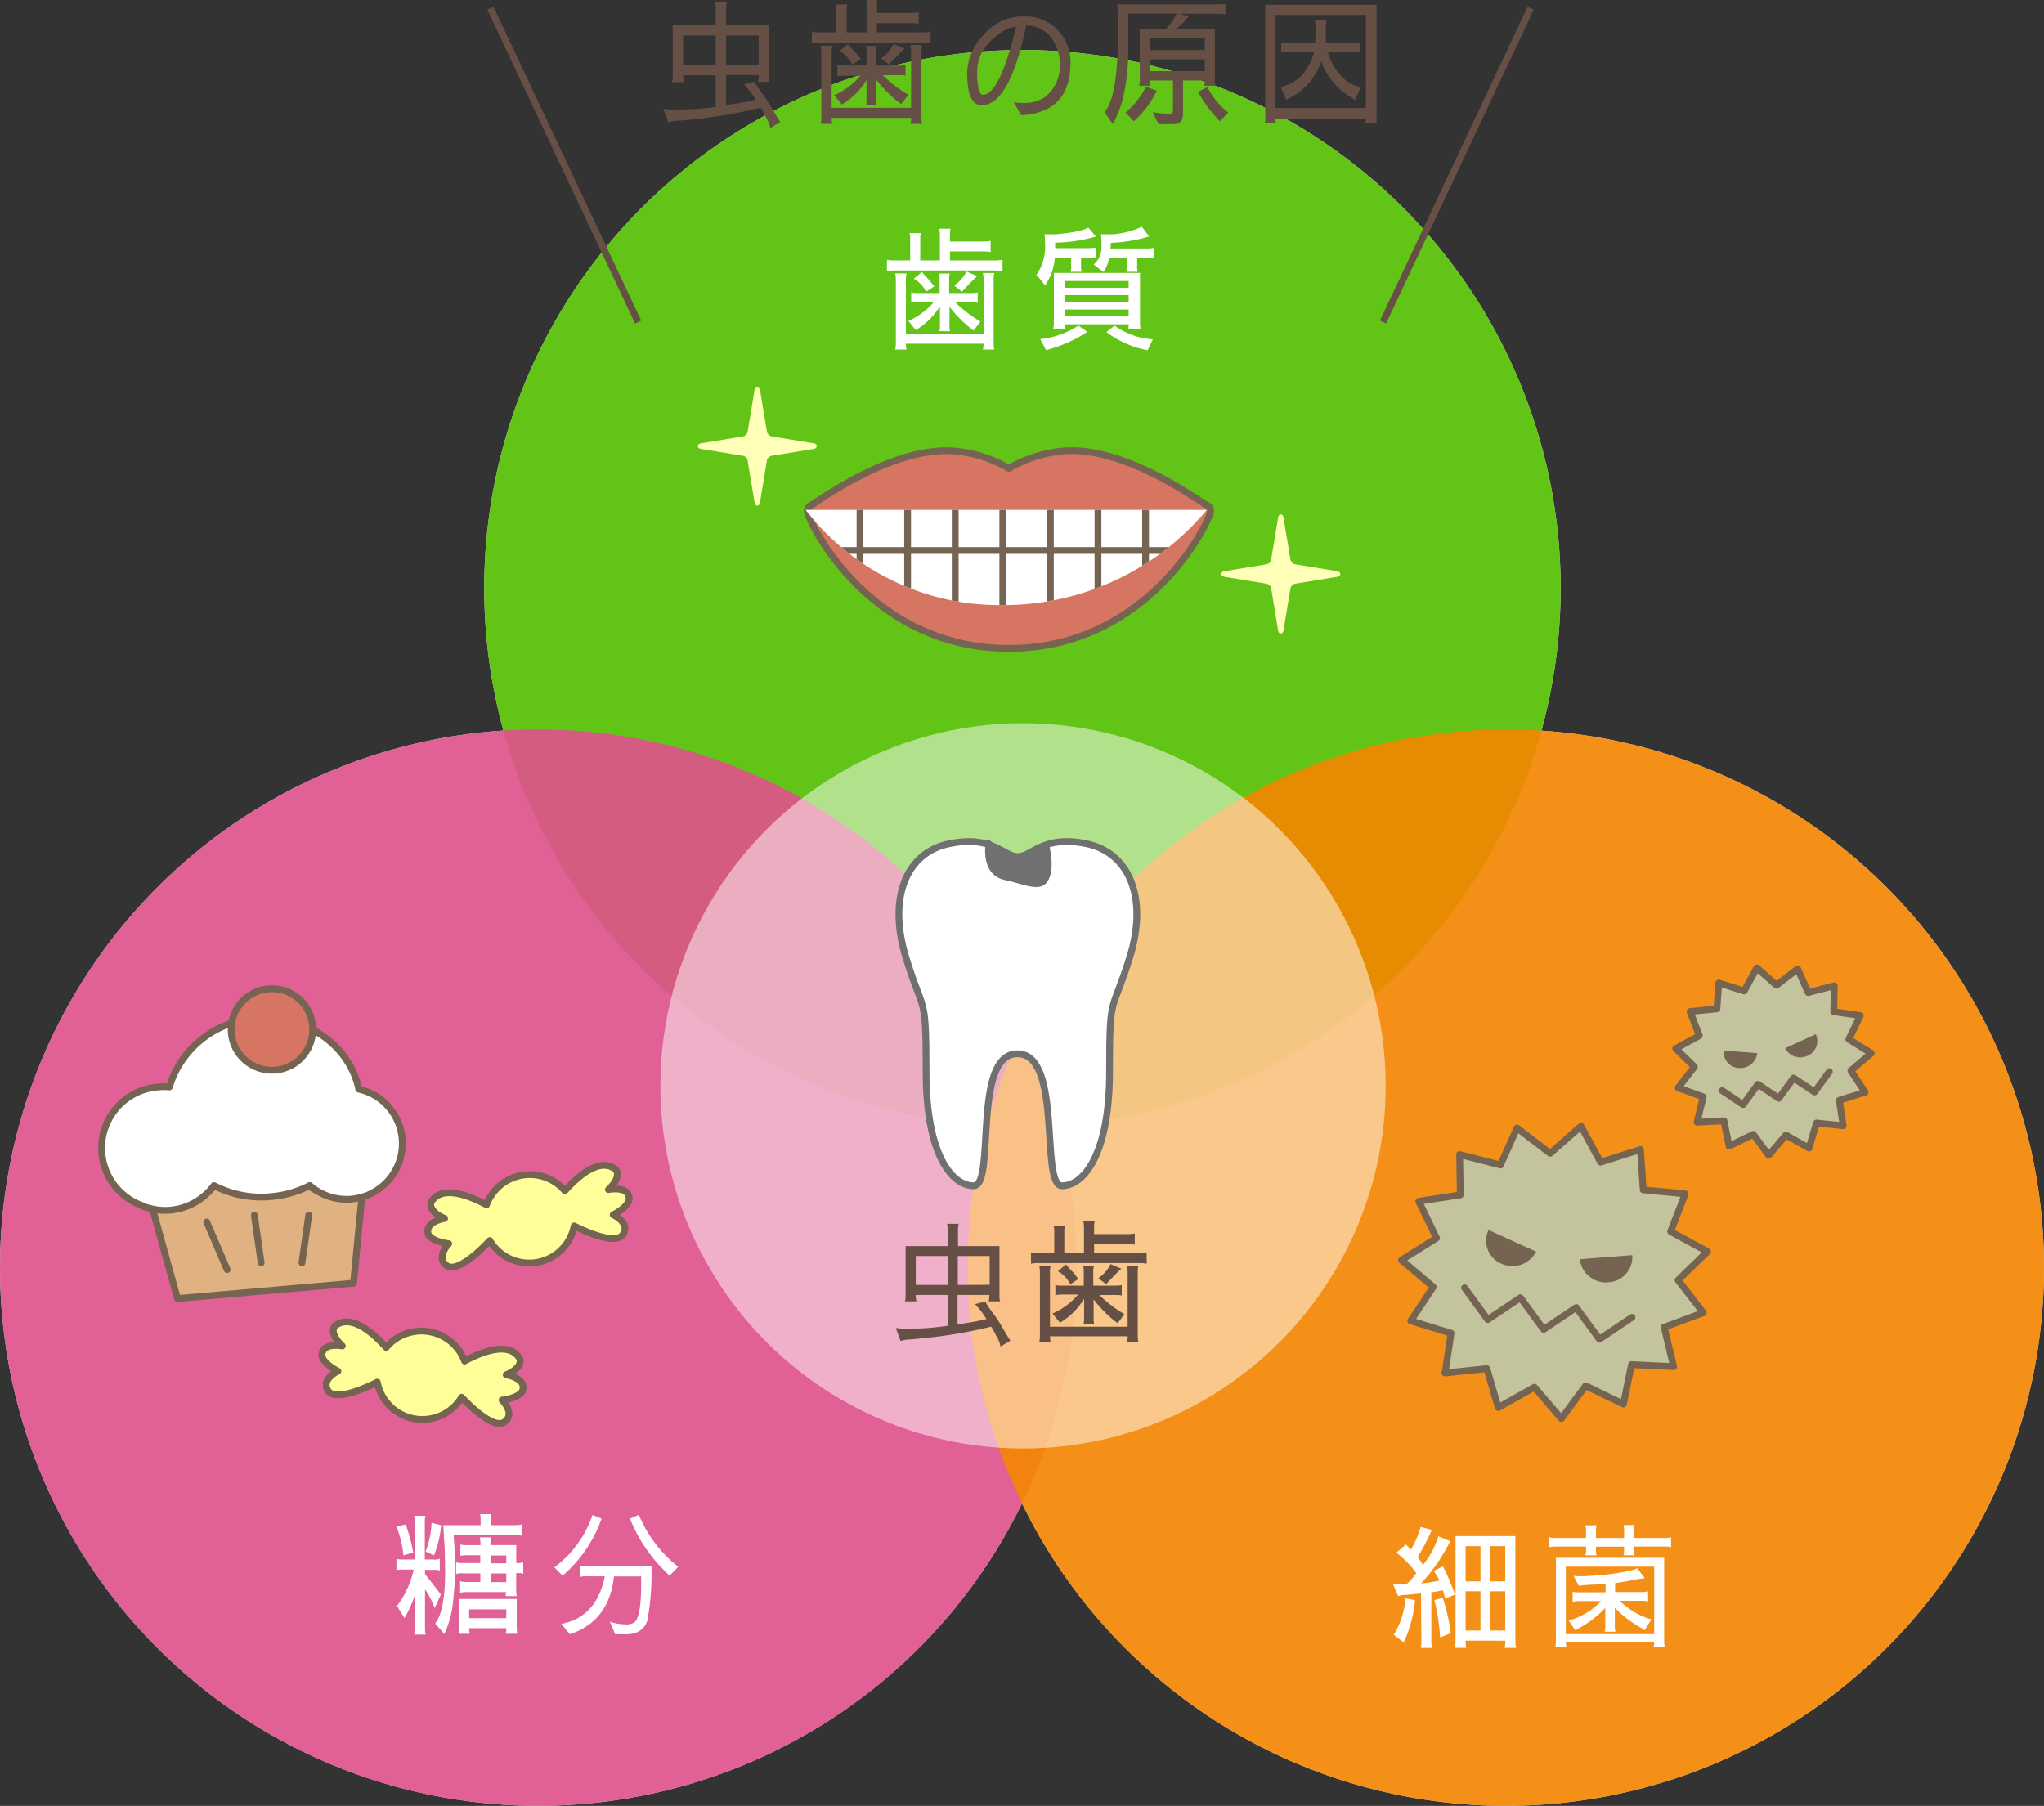 <svg xmlns="http://www.w3.org/2000/svg" xmlns:xlink="http://www.w3.org/1999/xlink" viewBox="0 0 300.63 265.62"><rect x="0" y="0" width="300.63" height="265.62" fill="#333333" stroke="none"/><defs><style>.cls-1,.cls-13,.cls-2,.cls-8,.cls-9{fill:#fff;}.cls-2,.cls-3,.cls-4,.cls-5{opacity:0.9;}.cls-3{fill:#54c000;}.cls-4{fill:#e0518c;}.cls-5{fill:#f58700;}.cls-6{fill:#665045;}.cls-15,.cls-7{fill:none;}.cls-7{stroke:#665045;stroke-miterlimit:10;}.cls-8{opacity:0.5;}.cls-9{stroke:#717070;}.cls-11,.cls-12,.cls-13,.cls-14,.cls-15,.cls-18,.cls-9{stroke-linecap:round;stroke-linejoin:round;}.cls-10{fill:#717070;fill-rule:evenodd;}.cls-11{fill:#ff9;}.cls-11,.cls-12,.cls-13,.cls-14,.cls-15,.cls-18{stroke:#756452;}.cls-12{fill:#e0b181;}.cls-14{fill:#d67562;}.cls-16{clip-path:url(#clip-path);}.cls-17{fill:#ffffb8;}.cls-18{fill:#c3c49d;}.cls-19{fill:#756452;}</style><clipPath id="clip-path"><path class="cls-1" d="M118.49,75h59a38.91,38.91,0,0,1-30,14A36,36,0,0,1,118.49,75Z"/></clipPath></defs><title>img2</title><g id="レイヤー_2" data-name="レイヤー 2"><g id="contents"><circle class="cls-2" cx="150.38" cy="86.51" r="79.16"/><circle class="cls-2" cx="79.16" cy="186.45" r="79.16"/><circle class="cls-2" cx="221.47" cy="186.45" r="79.16"/><circle class="cls-3" cx="150.38" cy="86.51" r="79.16"/><circle class="cls-4" cx="79.16" cy="186.45" r="79.16"/><circle class="cls-5" cx="221.47" cy="186.45" r="79.16"/><path class="cls-1" d="M147.45,38.2v1.68a4.32,4.32,0,0,0-1-.1H131.39a4.22,4.22,0,0,0-.94.1V38.2a2.9,2.9,0,0,0,.94.1h2.48V35.06a2.81,2.81,0,0,0-.1-.78h1.68a2.65,2.65,0,0,0-.1.78V38.3h2.89V34.64a4.86,4.86,0,0,0-.1-1h1.66a4.72,4.72,0,0,0-.08,1v.88h4.83a5.23,5.23,0,0,0,1.15-.1v1.66a4.57,4.57,0,0,0-1.11-.1h-4.87V38.3H146A7.12,7.12,0,0,0,147.45,38.2Zm-1.31,2.89v9.4a4,4,0,0,0,.1.92h-1.68a3.11,3.11,0,0,0,.1-.86H133.24a3.91,3.91,0,0,0,.1.86h-1.68a3.66,3.66,0,0,0,.1-.92V41.13a4.12,4.12,0,0,0-.1-.92h1.68a2.79,2.79,0,0,0-.1.74v8.19h11.42V41.1a3.76,3.76,0,0,0-.1-.94h1.68A3.76,3.76,0,0,0,146.14,41.1Zm-6.49,4v2.76a1.91,1.91,0,0,0,.1.86h-1.6a1.85,1.85,0,0,0,.1-.68v-3a10.19,10.19,0,0,1-3.56,3.52l-1.09-1.35a10.3,10.3,0,0,0,3.77-2.79h-2a7.67,7.67,0,0,0-1.35.08V43a2.66,2.66,0,0,0,.78.1h3.4v-2a2.34,2.34,0,0,0-.1-.86h1.6a2.36,2.36,0,0,0-.1.86v2H143a3,3,0,0,0,.8-.1v1.56a2.73,2.73,0,0,0-.67-.08h-2.62a18.89,18.89,0,0,0,3.69,2.81l-1,1.33A17.35,17.35,0,0,1,139.65,45.12Zm-3.44-2.19A4.4,4.4,0,0,0,134.4,41l1.19-1q.16.21.74.84a8.5,8.5,0,0,1,.74.86,1.86,1.86,0,0,0,.37.41Zm5.28,0-1.15-.9a5.29,5.29,0,0,0,1.8-2.07l1.58.68Q142.43,41.84,141.49,42.91Z"/><path class="cls-1" d="M153.69,42a9.15,9.15,0,0,0-1.27-1.54,7.4,7.4,0,0,0,1.29-4.69,7.86,7.86,0,0,0-.1-1.31l1.7,0q3.77-.35,4.75-1l1.13,1.33a22.69,22.69,0,0,1-6,.9l0,.8H160a7,7,0,0,0,1.19-.08V38a4.32,4.32,0,0,0-1.08-.1H159v1.31a2.14,2.14,0,0,0,.1.76h-1.66a1.72,1.72,0,0,0,.1-.76V37.93h-2.4A8.11,8.11,0,0,1,153.69,42Zm4.91,5.9,1.33.92a21,21,0,0,1-6.08,2.68L153,49.87A12.51,12.51,0,0,0,158.59,47.9Zm-1.86.43H154.9a3,3,0,0,0,.1-.82V40.14h12.67v7.37a4,4,0,0,0,.08.82h-1.82a2.59,2.59,0,0,0,.08-.63h-9.36Q156.68,48,156.74,48.33Zm-.1-6H166v-1h-9.36Zm0,1.07v1H166v-1ZM166,46.53v-1h-9.36v1ZM162.31,40l-1.47-1.09A3.15,3.15,0,0,0,162,36.46a12.5,12.5,0,0,0-.08-2l1.7,0a12.39,12.39,0,0,0,4.32-1.11L169,34.78a22.42,22.42,0,0,1-5.63.94,3.41,3.41,0,0,1-.06.82h5.36a5,5,0,0,0,1-.08V38a3.14,3.14,0,0,0-.92-.1h-1.5v1.31a2.14,2.14,0,0,0,.1.76h-1.68a1.78,1.78,0,0,0,.1-.76V37.93h-2.66A5,5,0,0,1,162.31,40Zm1.62,7.9a10.69,10.69,0,0,0,5.63,2l-.76,1.62a14.57,14.57,0,0,1-6.08-2.68Z"/><path class="cls-1" d="M58.31,224.53l1.35-.31a22.38,22.38,0,0,1,1.11,4.14l-1.43.41A15.91,15.91,0,0,0,58.31,224.53Zm6.37,4.73V231a3,3,0,0,0-.82-.1H62.51v.63q1.23,1.52,2.33,3l-.9,2a12.55,12.55,0,0,0-1.43-2.76v5.75a3.86,3.86,0,0,0,.1.9H60.93a2.67,2.67,0,0,0,.1-.84v-5A18.54,18.54,0,0,1,59.5,238l-1.11-1.8a13.67,13.67,0,0,0,2.46-5.34H59.31a2.78,2.78,0,0,0-1,.1v-1.68a3.13,3.13,0,0,0,1,.1H61v-5.53a4.76,4.76,0,0,0-.08-.9h1.66a3.43,3.43,0,0,0-.1.9v5.53h1.23A1.94,1.94,0,0,0,64.68,229.26Zm-.84-.49-1.25-.57a12.59,12.59,0,0,0,.88-4.22l1.41.35A15.58,15.58,0,0,1,63.84,228.77Zm2.8,6.73a14.73,14.73,0,0,1-1.28,4.84L64,238.8q1.47-1.9,1.47-7.51,0-.8-.06-3.48l-.21-3.48h5.49v-.94a2.18,2.18,0,0,0-.08-.68h1.66a1.69,1.69,0,0,0-.1.68v.94h3.54a4.59,4.59,0,0,0,1-.1v1.66a3.44,3.44,0,0,0-1-.1H66.73q0,.08.09,1.43T66.9,230q0,1.4,0,2.13T66.65,235.5Zm5.5-8.24h3.79v2.64h.37a2.62,2.62,0,0,0,.66-.1v1.68a1.18,1.18,0,0,0-.53-.1h-.51v2.38a5.63,5.63,0,0,0,.08,1H74.36l.08-.59H68.67a4.44,4.44,0,0,0-1,.1v-1.7a2.91,2.91,0,0,0,1.06.12h1.92v-1.27H68.08a2.36,2.36,0,0,0-1,.1V229.8a3.05,3.05,0,0,0,.78.1h2.78v-1.15H68.88a6.66,6.66,0,0,0-1.17.08v-1.66a2.87,2.87,0,0,0,.8.1h2.15v-.37a3.73,3.73,0,0,0-.1-.78h1.68a3.12,3.12,0,0,0-.1.82ZM69,239.48a4.21,4.21,0,0,0,.08.82H67.44a3.37,3.37,0,0,0,.1-.88v-4.24H76v4.24a4.73,4.73,0,0,0,.08.88H74.38a2.94,2.94,0,0,0,.1-.82ZM74.47,238v-1.29H69V238Zm0-9.21H72.15v1.15h2.31Zm0,2.64H72.15v1.27h2.31Z"/><path class="cls-1" d="M88.48,223.37a19.74,19.74,0,0,1-5.73,8.39l-1.21-1.23a16,16,0,0,0,5.61-7.7Zm2,17-.78-1.84a7.79,7.79,0,0,0,2.26.39,2.19,2.19,0,0,0,1.34-.29q1-.8,1-5.61,0-1.11,0-1.15h-4q-.7,6.57-6.49,8.5l-1.25-1.52q5.2-1,6.39-7H86.21a2.42,2.42,0,0,0-.88.1v-1.68a2.74,2.74,0,0,0,.88.1h9.62q0,.59,0,1.15a37.05,37.05,0,0,1-.51,6.22,2.76,2.76,0,0,1-2,2.48,5.69,5.69,0,0,1-1.09.16Zm8-8.62a22.92,22.92,0,0,1-5.83-8.39l1.31-.55a19,19,0,0,0,5.79,7.64Z"/><path class="cls-1" d="M209,234.36q-1.56.18-2.36.23a3.48,3.48,0,0,0-1,.17l-.8-1.84.76.06h1.31a9.6,9.6,0,0,0,1.39-1.6,13.9,13.9,0,0,0-2.93-3l1.39-1.21.76.76a15,15,0,0,0,1.43-3.34l1.64.43a28.46,28.46,0,0,1-2.09,4,6.19,6.19,0,0,1,.76,1.19,12.16,12.16,0,0,0,2.29-4.24l1.74.72a26.21,26.21,0,0,1-4.28,6.2,19.49,19.49,0,0,0,2.7-.41,6.56,6.56,0,0,0-.84-1.43l1.35-.66a26.5,26.5,0,0,1,1.76,4.16l-1.43.57-.31-1.21-1.72.31v7.33a3.45,3.45,0,0,0,.1.84h-1.66a4.18,4.18,0,0,0,.1-.88Zm-2.29.72,1.41.27a18.36,18.36,0,0,1-1.66,6.22L205,240.46A12,12,0,0,0,206.71,235.09Zm5.49-.06a27.3,27.3,0,0,1,1.17,5.2l-1.56.63a30.81,30.81,0,0,0-.84-5.51Zm3.36,6.29a4.83,4.83,0,0,0,.1,1.06H214a5.26,5.26,0,0,0,.08-1V225.94h8.8v15.44a4.35,4.35,0,0,0,.1,1h-1.68a4.07,4.07,0,0,0,.1-1.06Zm0-8.72h2.19v-5.18h-2.19Zm2.19,7.23v-5.77h-2.19v5.77Zm1.47-12.41v5.18h2.17v-5.18Zm2.17,12.41v-5.77h-2.17v5.77Z"/><path class="cls-1" d="M233.27,227.48h-4.38a5.14,5.14,0,0,0-1.07.1v-1.47a3.73,3.73,0,0,0,.9.1h4.55v-.86a3.85,3.85,0,0,0-.1-1h1.66a3.63,3.63,0,0,0-.1,1v.86h4.14v-.82a4.06,4.06,0,0,0-.1-1.08h1.66a3.8,3.8,0,0,0-.1,1.08v.82h4.55a4.06,4.06,0,0,0,.9-.1v1.47a2.51,2.51,0,0,0-.74-.1h-4.71v.63a2.14,2.14,0,0,0,.1.65h-1.66a2.28,2.28,0,0,0,.1-.68v-.59h-4.14v.63a2.17,2.17,0,0,0,.1.65h-1.66a2.4,2.4,0,0,0,.1-.68Zm-4.42,1.64h15.91v12.24a4.28,4.28,0,0,0,.1.94H243.2a3.74,3.74,0,0,0,.1-.74h-13a4.72,4.72,0,0,0,.1.74h-1.66a5,5,0,0,0,.1-1Zm14.45,11.24v-9.93h-13v9.93Zm-9.15-7.28a16.09,16.09,0,0,0-1.94.17l-.78-1.47a8.38,8.38,0,0,0,1.2.06q.85,0,3.25-.22a27.72,27.72,0,0,0,4.23-.69,1.64,1.64,0,0,0,.67-.27l1.13,1.47a15.55,15.55,0,0,0-1.86.3q-1.54.3-2.5.42v1.31h3.91a3.92,3.92,0,0,0,.94-.1v1.49a2.71,2.71,0,0,0-.76-.1H238.2a11.2,11.2,0,0,0,4.69,2.74l-1,1.6a3.86,3.86,0,0,0-.63-.41,16,16,0,0,1-3.75-2.91V239a3,3,0,0,0,.1,1H236a3.21,3.21,0,0,0,.1-.82v-2.68a14.51,14.51,0,0,1-3.52,2.78,8,8,0,0,0-.86.55l-1-1.47a10.3,10.3,0,0,0,4.77-2.87h-3.19a5.11,5.11,0,0,0-1,.1v-1.47a3.49,3.49,0,0,0,.92.08h3.93V233Z"/><path class="cls-6" d="M105.27,15.72V11.08h-4.8a3.87,3.87,0,0,0,.1,1H98.85a3.08,3.08,0,0,0,.1-.86V3.72h6.32V1.26a2.46,2.46,0,0,0-.1-.9h1.72a3.58,3.58,0,0,0-.1.9V3.72h6.32v7.46a2.33,2.33,0,0,0,.1.86h-1.72a4.29,4.29,0,0,0,.1-1h-4.8v4.4a34.61,34.61,0,0,0,4.36-.78,14.12,14.12,0,0,0-1.72-2.24l1.52-.4A12.45,12.45,0,0,0,112,13.61a23.75,23.75,0,0,1,1.5,2.24q.44.79,1.26,2.11l-1.48.88a3.88,3.88,0,0,0-.51-1.38q-.51-1-.89-1.62a71.59,71.59,0,0,1-10,1.72q-1,.12-2.15.2a5.54,5.54,0,0,0-1.45.22l-.72-2a7.91,7.91,0,0,0,1.7.12A38.83,38.83,0,0,0,105.27,15.72Zm0-10.5h-4.8V9.56h4.8Zm6.32,4.34V5.22h-4.8V9.56Z"/><path class="cls-6" d="M136.87,4.66V6.38a4.45,4.45,0,0,0-1-.1H120.42a4.36,4.36,0,0,0-1,.1V4.66a3,3,0,0,0,1,.1H123V1.44a2.86,2.86,0,0,0-.1-.8h1.72a2.74,2.74,0,0,0-.1.8V4.76h3V1a5,5,0,0,0-.1-1H129A4.79,4.79,0,0,0,129,1v.9h4.94a5.4,5.4,0,0,0,1.18-.1v1.7a4.66,4.66,0,0,0-1.14-.1h-5V4.76h6.46A7.25,7.25,0,0,0,136.87,4.66Zm-1.34,3v9.62a4.08,4.08,0,0,0,.1.94h-1.72a3.2,3.2,0,0,0,.1-.88H122.32a4,4,0,0,0,.1.88H120.7a3.77,3.77,0,0,0,.1-.94V7.66a4.25,4.25,0,0,0-.1-.94h1.72a2.84,2.84,0,0,0-.1.76v8.38H134V7.62a3.86,3.86,0,0,0-.1-1h1.72A3.86,3.86,0,0,0,135.53,7.62Zm-6.64,4.12v2.82a2,2,0,0,0,.1.88h-1.64a1.88,1.88,0,0,0,.1-.7v-3a10.45,10.45,0,0,1-3.64,3.6l-1.12-1.38a10.55,10.55,0,0,0,3.86-2.86h-2a7.89,7.89,0,0,0-1.38.08V9.54a2.72,2.72,0,0,0,.8.1h3.48v-2a2.38,2.38,0,0,0-.1-.88H129a2.41,2.41,0,0,0-.1.88v2h3.46a3.06,3.06,0,0,0,.82-.1v1.6a2.79,2.79,0,0,0-.68-.08h-2.68a19.35,19.35,0,0,0,3.78,2.88l-1.06,1.36A17.68,17.68,0,0,1,128.89,11.74ZM125.36,9.5a4.49,4.49,0,0,0-1.86-2l1.22-1q.16.22.76.86a9,9,0,0,1,.76.88,1.9,1.9,0,0,0,.38.42Zm5.4,0-1.18-.92a5.42,5.42,0,0,0,1.84-2.12l1.62.7Q131.73,8.38,130.77,9.48Z"/><path class="cls-6" d="M149.09,15a3.83,3.83,0,0,0,.94.14h.5a5.4,5.4,0,0,0,3.14-.84,5.83,5.83,0,0,0,2.2-5,5.83,5.83,0,0,0-.74-2.9,4.64,4.64,0,0,0-4.2-2.66q-2.42,11.7-6.54,11.74-2.14,0-2.14-4.8a8.45,8.45,0,0,1,2.4-5.54,8,8,0,0,1,3.06-2.2,7,7,0,0,1,2.73-.52h.21a6.44,6.44,0,0,1,5.18,2.3,6.83,6.83,0,0,1,1.62,4.52q0,7.06-6.8,7.68l-.46,0Zm-5.37-4.46q0,3.4.83,3.4,2.48,0,4.9-10a4.45,4.45,0,0,0-2.1.76Q143.72,7.13,143.72,10.53Z"/><path class="cls-6" d="M172.52,11.84h-3.36a3.75,3.75,0,0,0,.08.78h-1.7a3,3,0,0,0,.1-.84V4.24h3.85A9.34,9.34,0,0,0,173.08,2h-7.14l0,2.3,0,2.46a31.07,31.07,0,0,1-.88,8.12,17.77,17.77,0,0,1-1.38,3.38l-1.24-1.78q1.36-1.48,1.78-6.32.22-2.58.22-4.88T164.34.64h15a3.8,3.8,0,0,0,.88-.1V2.12a3.32,3.32,0,0,0-.88-.1h-5.84l1.36.38a4.53,4.53,0,0,0-.6.67A7.45,7.45,0,0,1,173,4.24h5.68v7.54a3.31,3.31,0,0,0,.1.84H177.1a2.5,2.5,0,0,0,.1-.78H174V16.7q0,1.56-1.35,1.56H170.4l-.86-1.76a13.57,13.57,0,0,0,2.62.22c.24,0,.36-.23.36-.68Zm-5.76,6-1.22-1.28a11.83,11.83,0,0,0,3-3.8l1.6.58A14.42,14.42,0,0,1,166.76,17.84ZM177.2,7.36V5.62h-8V7.36Zm0,3.1V8.74h-8v1.72Zm2.22,7.38a21.51,21.51,0,0,1-3.24-4.32l1.4-.7a11,11,0,0,0,3.08,3.74Z"/><path class="cls-6" d="M202.52,18.16H200.8a3.68,3.68,0,0,0,.1-.72H187.58a3,3,0,0,0,.1.72H186a2.49,2.49,0,0,0,.1-.9V.7h16.36V17.26A2.46,2.46,0,0,0,202.52,18.16ZM187.58,15.9H200.9V2.2H187.58Zm5.9-11.59a4,4,0,0,0-.1-1.33h1.72a3.67,3.67,0,0,0-.1.92V6.32h4.08a2.18,2.18,0,0,0,.94-.1V7.76a2.78,2.78,0,0,0-.78-.1H195.3a8,8,0,0,0,1.94,3.48,5.14,5.14,0,0,0,2.92,1.7l-.88,1.86a7.17,7.17,0,0,0-.72-.48A10,10,0,0,1,194.32,9a9,9,0,0,1-4.24,5.18l-.9.52-.82-1.92Q192,12,193.3,7.66h-3.86a2.34,2.34,0,0,0-1,.1V6.22a2.35,2.35,0,0,0,1,.1h4Q193.48,5.54,193.48,4.31Z"/><line class="cls-7" x1="72.13" y1="1.21" x2="93.86" y2="47.37"/><line class="cls-7" x1="225.13" y1="1.21" x2="203.41" y2="47.37"/><circle class="cls-8" cx="150.47" cy="159.71" r="53.34"/><path class="cls-6" d="M139.38,195v-4.53h-4.69a3.75,3.75,0,0,0,.1.94H133.1a3,3,0,0,0,.1-.84v-7.29h6.18v-2.4a2.42,2.42,0,0,0-.1-.88H141a3.52,3.52,0,0,0-.1.88v2.4H147v7.29a2.28,2.28,0,0,0,.1.84h-1.68a4.21,4.21,0,0,0,.1-.94h-4.69v4.3a33.84,33.84,0,0,0,4.26-.76,13.77,13.77,0,0,0-1.68-2.19l1.49-.39a12,12,0,0,0,1,1.52,23.37,23.37,0,0,1,1.47,2.19q.43.77,1.23,2.06l-1.45.86a3.79,3.79,0,0,0-.5-1.35q-.5-1-.87-1.58a69.93,69.93,0,0,1-9.81,1.68q-1,.12-2.1.2a5.4,5.4,0,0,0-1.42.22l-.7-1.92a7.74,7.74,0,0,0,1.66.12A37.86,37.86,0,0,0,139.38,195Zm0-10.26h-4.69V189h4.69Zm6.18,4.24v-4.24h-4.69V189Z"/><path class="cls-6" d="M168.65,184.2v1.68a4.32,4.32,0,0,0-1-.1H152.58a4.22,4.22,0,0,0-.94.1V184.2a2.9,2.9,0,0,0,.94.1h2.48v-3.24a2.81,2.81,0,0,0-.1-.78h1.68a2.65,2.65,0,0,0-.1.78v3.24h2.89v-3.66a4.86,4.86,0,0,0-.1-1H161a4.72,4.72,0,0,0-.08,1v.88h4.83a5.23,5.23,0,0,0,1.15-.1v1.66a4.57,4.57,0,0,0-1.11-.1h-4.87v1.31h6.31A7.12,7.12,0,0,0,168.65,184.2Zm-1.31,2.89v9.4a4,4,0,0,0,.1.92h-1.68a3.11,3.11,0,0,0,.1-.86H154.43a3.91,3.91,0,0,0,.1.86h-1.68a3.66,3.66,0,0,0,.1-.92v-9.36a4.12,4.12,0,0,0-.1-.92h1.68a2.79,2.79,0,0,0-.1.74v8.19h11.42V187.1a3.76,3.76,0,0,0-.1-.94h1.68A3.76,3.76,0,0,0,167.34,187.1Zm-6.49,4v2.76a1.91,1.91,0,0,0,.1.86h-1.6a1.85,1.85,0,0,0,.1-.68v-3a10.19,10.19,0,0,1-3.56,3.52l-1.09-1.35a10.3,10.3,0,0,0,3.77-2.79h-2a7.67,7.67,0,0,0-1.35.08V189a2.66,2.66,0,0,0,.78.1h3.4v-2a2.34,2.34,0,0,0-.1-.86h1.6a2.36,2.36,0,0,0-.1.86v2h3.38a3,3,0,0,0,.8-.1v1.56a2.73,2.73,0,0,0-.67-.08h-2.62a18.89,18.89,0,0,0,3.69,2.81l-1,1.33A17.35,17.35,0,0,1,160.85,191.12Zm-3.44-2.19a4.4,4.4,0,0,0-1.82-1.92l1.19-1q.16.21.74.84a8.5,8.5,0,0,1,.74.86,1.86,1.86,0,0,0,.37.41Zm5.28,0-1.15-.9a5.29,5.29,0,0,0,1.8-2.07l1.58.68Q163.62,187.84,162.68,188.91Z"/><path class="cls-9" d="M149.64,155c-6.74,0-3.14,19.41-6.43,19.41s-7-4.75-7-16.69-.36-8.3-3-17,.09-15.38,6.49-16.64,7.83,1.9,10,1.9,3.58-3.17,10-1.9,9.16,8,6.49,16.64-3,5.05-3,17-3.73,16.69-7,16.69S156.38,155,149.64,155Z"/><path class="cls-10" d="M145,123.91c-.3,1.68-.16,4.91,2.76,5.52s5.37,2,6.44,0,0-5.52,0-5.52a8.57,8.57,0,0,1-4.6,1.84C146.72,126.06,145.34,122.23,145,123.91Z"/><path class="cls-11" d="M48.31,204.63c1,1.28,4.41.05,7.18-1.34a6.75,6.75,0,0,0,12.41,2.23c2.12,2.24,4.93,4.54,6.26,3.66,1.74-1.22-.31-3.24-.31-3.24,2.7-.38,3-1.39,3-1.39.63-1.85-2.4-2.34-2.4-2.34,2.56-1.08,2-2.36,2-2.36-1.47-2.55-5.33-1.15-8.12.34a6.77,6.77,0,0,0-11.53-2c-2.12-2.36-5.29-5-7.56-3.14,0,0-.92,1,1.11,2.92,0,0-3-.58-3,1.38,0,0-.05,1.05,2.35,2.33C49.7,201.68,47.08,202.88,48.31,204.63Z"/><path class="cls-11" d="M65.74,186.18c1.33.89,4.17-1.45,6.3-3.71a6.74,6.74,0,0,0,12.41-2.15c2.76,1.38,6.19,2.58,7.14,1.31,1.22-1.75-1.4-2.95-1.4-2.95,2.4-1.28,2.35-2.33,2.35-2.33,0-2-3.05-1.38-3.05-1.38,2-1.89,1.11-2.92,1.11-2.92-2.26-1.89-5.4.75-7.52,3.1a6.78,6.78,0,0,0-11.52,2.06c-2.79-1.49-6.69-2.92-8.17-.37,0,0-.52,1.29,2,2.37,0,0-3,.49-2.39,2.34,0,0,.31,1,3,1.38C66,182.94,64,185,65.74,186.18Z"/><path class="cls-12" d="M45.19,174.29a16.9,16.9,0,0,1-13.51,0,10.56,10.56,0,0,1-6.74,3.24,10.69,10.69,0,0,1-2.6-.1L26.1,191,52,188.74l1.25-13a10.54,10.54,0,0,1-1.62.29A9.68,9.68,0,0,1,45.19,174.29Z"/><path class="cls-13" d="M21.13,177.46l.46.15.45.12A8.91,8.91,0,0,0,25,178a9,9,0,0,0,6.47-3.62A15.09,15.09,0,0,0,39.9,176a15.35,15.35,0,0,0,5.67-1.63,8.2,8.2,0,0,0,6.12,2,8.08,8.08,0,0,0,1.93-.42l.42-.14.42-.2a8.19,8.19,0,0,0-1.69-15.41c-1.36-6.48-7.83-11.05-15.16-10.41a14.25,14.25,0,0,0-12.7,10.08,8.57,8.57,0,0,0-1.52,0,9,9,0,0,0-2.26,17.53Z"/><ellipse class="cls-14" cx="39.99" cy="151.42" rx="6" ry="6" transform="translate(-13.09 4.08) rotate(-5.02)"/><line class="cls-15" x1="37.41" y1="178.74" x2="38.41" y2="185.74"/><line class="cls-15" x1="45.41" y1="178.74" x2="44.41" y2="185.74"/><line class="cls-15" x1="30.41" y1="179.74" x2="33.41" y2="186.74"/><path class="cls-14" d="M177.43,74.28c-.13-.07-.36-.23-.67-.43-2.83-1.87-11.44-7.56-19.15-7.56-.44,0-.88,0-1.33.06a19.23,19.23,0,0,0-7.89,2.54,19.12,19.12,0,0,0-7.89-2.54c-8-.72-17.47,5.52-20.47,7.49l-.66.44a1,1,0,0,0-.64.84c-.07,1.22,8.92,20.25,29.66,20.25s29.73-19,29.67-20.25A1,1,0,0,0,177.43,74.28Z"/><path class="cls-1" d="M118.49,75h59a38.91,38.91,0,0,1-30,14A36,36,0,0,1,118.49,75Z"/><g class="cls-16"><line class="cls-15" x1="121.49" y1="80.97" x2="176.49" y2="80.97"/><line class="cls-15" x1="126.49" y1="72.97" x2="126.49" y2="88.97"/><line class="cls-15" x1="133.49" y1="72.97" x2="133.49" y2="88.97"/><line class="cls-15" x1="140.49" y1="72.97" x2="140.49" y2="88.97"/><line class="cls-15" x1="147.49" y1="72.97" x2="147.49" y2="88.97"/><line class="cls-15" x1="154.49" y1="72.97" x2="154.49" y2="88.97"/><line class="cls-15" x1="161.49" y1="72.97" x2="161.49" y2="88.97"/><line class="cls-15" x1="168.49" y1="72.97" x2="168.49" y2="88.97"/></g><path class="cls-17" d="M196.56,84l-6.09-1a.93.93,0,0,1-.67-.68l-1-6.06c0-.18-.09-.58-.42-.58s-.4.4-.42.58l-1,6.06a.9.9,0,0,1-.67.68l-6.08,1c-.18,0-.58.1-.58.43s.4.4.57.43l6.09,1a.88.88,0,0,1,.67.67l1,6.07c0,.17.09.58.42.58s.4-.41.42-.58l1-6.07a.91.91,0,0,1,.67-.67l6.09-1c.17,0,.57-.1.57-.43S196.73,84,196.56,84Z"/><path class="cls-17" d="M119.56,65.19l-6.09-1a.93.93,0,0,1-.67-.68l-1-6.06c0-.18-.09-.58-.42-.58s-.4.4-.42.58l-1,6.06a.9.9,0,0,1-.67.68l-6.08,1c-.18,0-.58.1-.58.43s.4.4.57.43l6.09,1a.88.88,0,0,1,.67.67l1,6.07c0,.17.09.58.42.58s.4-.41.42-.58l1-6.07a.91.91,0,0,1,.67-.67l6.09-1c.17,0,.57-.1.57-.43S119.73,65.22,119.56,65.19Z"/><polygon class="cls-18" points="232.53 165.65 235.41 170.94 241.28 169.08 241.68 175.01 247.86 175.6 245.71 181.14 251.13 184.09 246.8 188.29 250.52 193.08 244.77 195.21 246.15 201.01 239.96 200.71 238.77 206.52 233.21 203.83 229.64 208.65 225.68 204.04 220.36 207.03 218.68 201.3 212.53 201.95 213.42 196.09 207.49 194.28 210.8 189.29 206.13 185.34 211.28 182.1 208.67 176.69 214.78 175.75 214.68 169.82 220.69 171.35 223.12 165.91 227.99 169.64 232.53 165.65"/><polyline class="cls-15" points="215.41 189.42 218.82 194.09 223.62 190.87 227.03 195.53 231.83 192.32 235.24 196.98 240.03 193.76"/><path class="cls-19" d="M220.79,185.86a3.91,3.91,0,0,0,5.14-1.77l-7-3.18A3.68,3.68,0,0,0,220.79,185.86Z"/><path class="cls-19" d="M236.57,188.61a3.89,3.89,0,0,1-4.22-3.4l7.72-.6A3.71,3.71,0,0,1,236.57,188.61Z"/><polygon class="cls-18" points="258.39 142.37 261.28 144.91 264.4 142.51 265.94 145.99 269.79 144.99 269.71 148.8 273.61 149.38 271.93 152.86 275.22 154.92 272.22 157.47 274.32 160.65 270.53 161.83 271.09 165.58 267.16 165.18 266.07 168.86 262.67 166.96 260.13 169.92 257.87 166.84 254.31 168.58 253.56 164.85 249.6 165.06 250.5 161.34 246.82 159.99 249.21 156.91 246.46 154.23 249.93 152.33 248.57 148.78 252.52 148.38 252.79 144.58 256.53 145.76 258.39 142.37"/><polyline class="cls-15" points="253.3 160.41 256.37 162.47 258.55 159.48 261.62 161.54 263.8 158.56 266.88 160.62 269.06 157.63"/><path class="cls-19" d="M255.75,157.09a2.51,2.51,0,0,0,2.71-2.19l-4.93-.37A2.35,2.35,0,0,0,255.75,157.09Z"/><path class="cls-19" d="M265.84,155.29a2.49,2.49,0,0,1-3.28-1.12l4.51-2.05A2.37,2.37,0,0,1,265.84,155.29Z"/></g></g></svg>